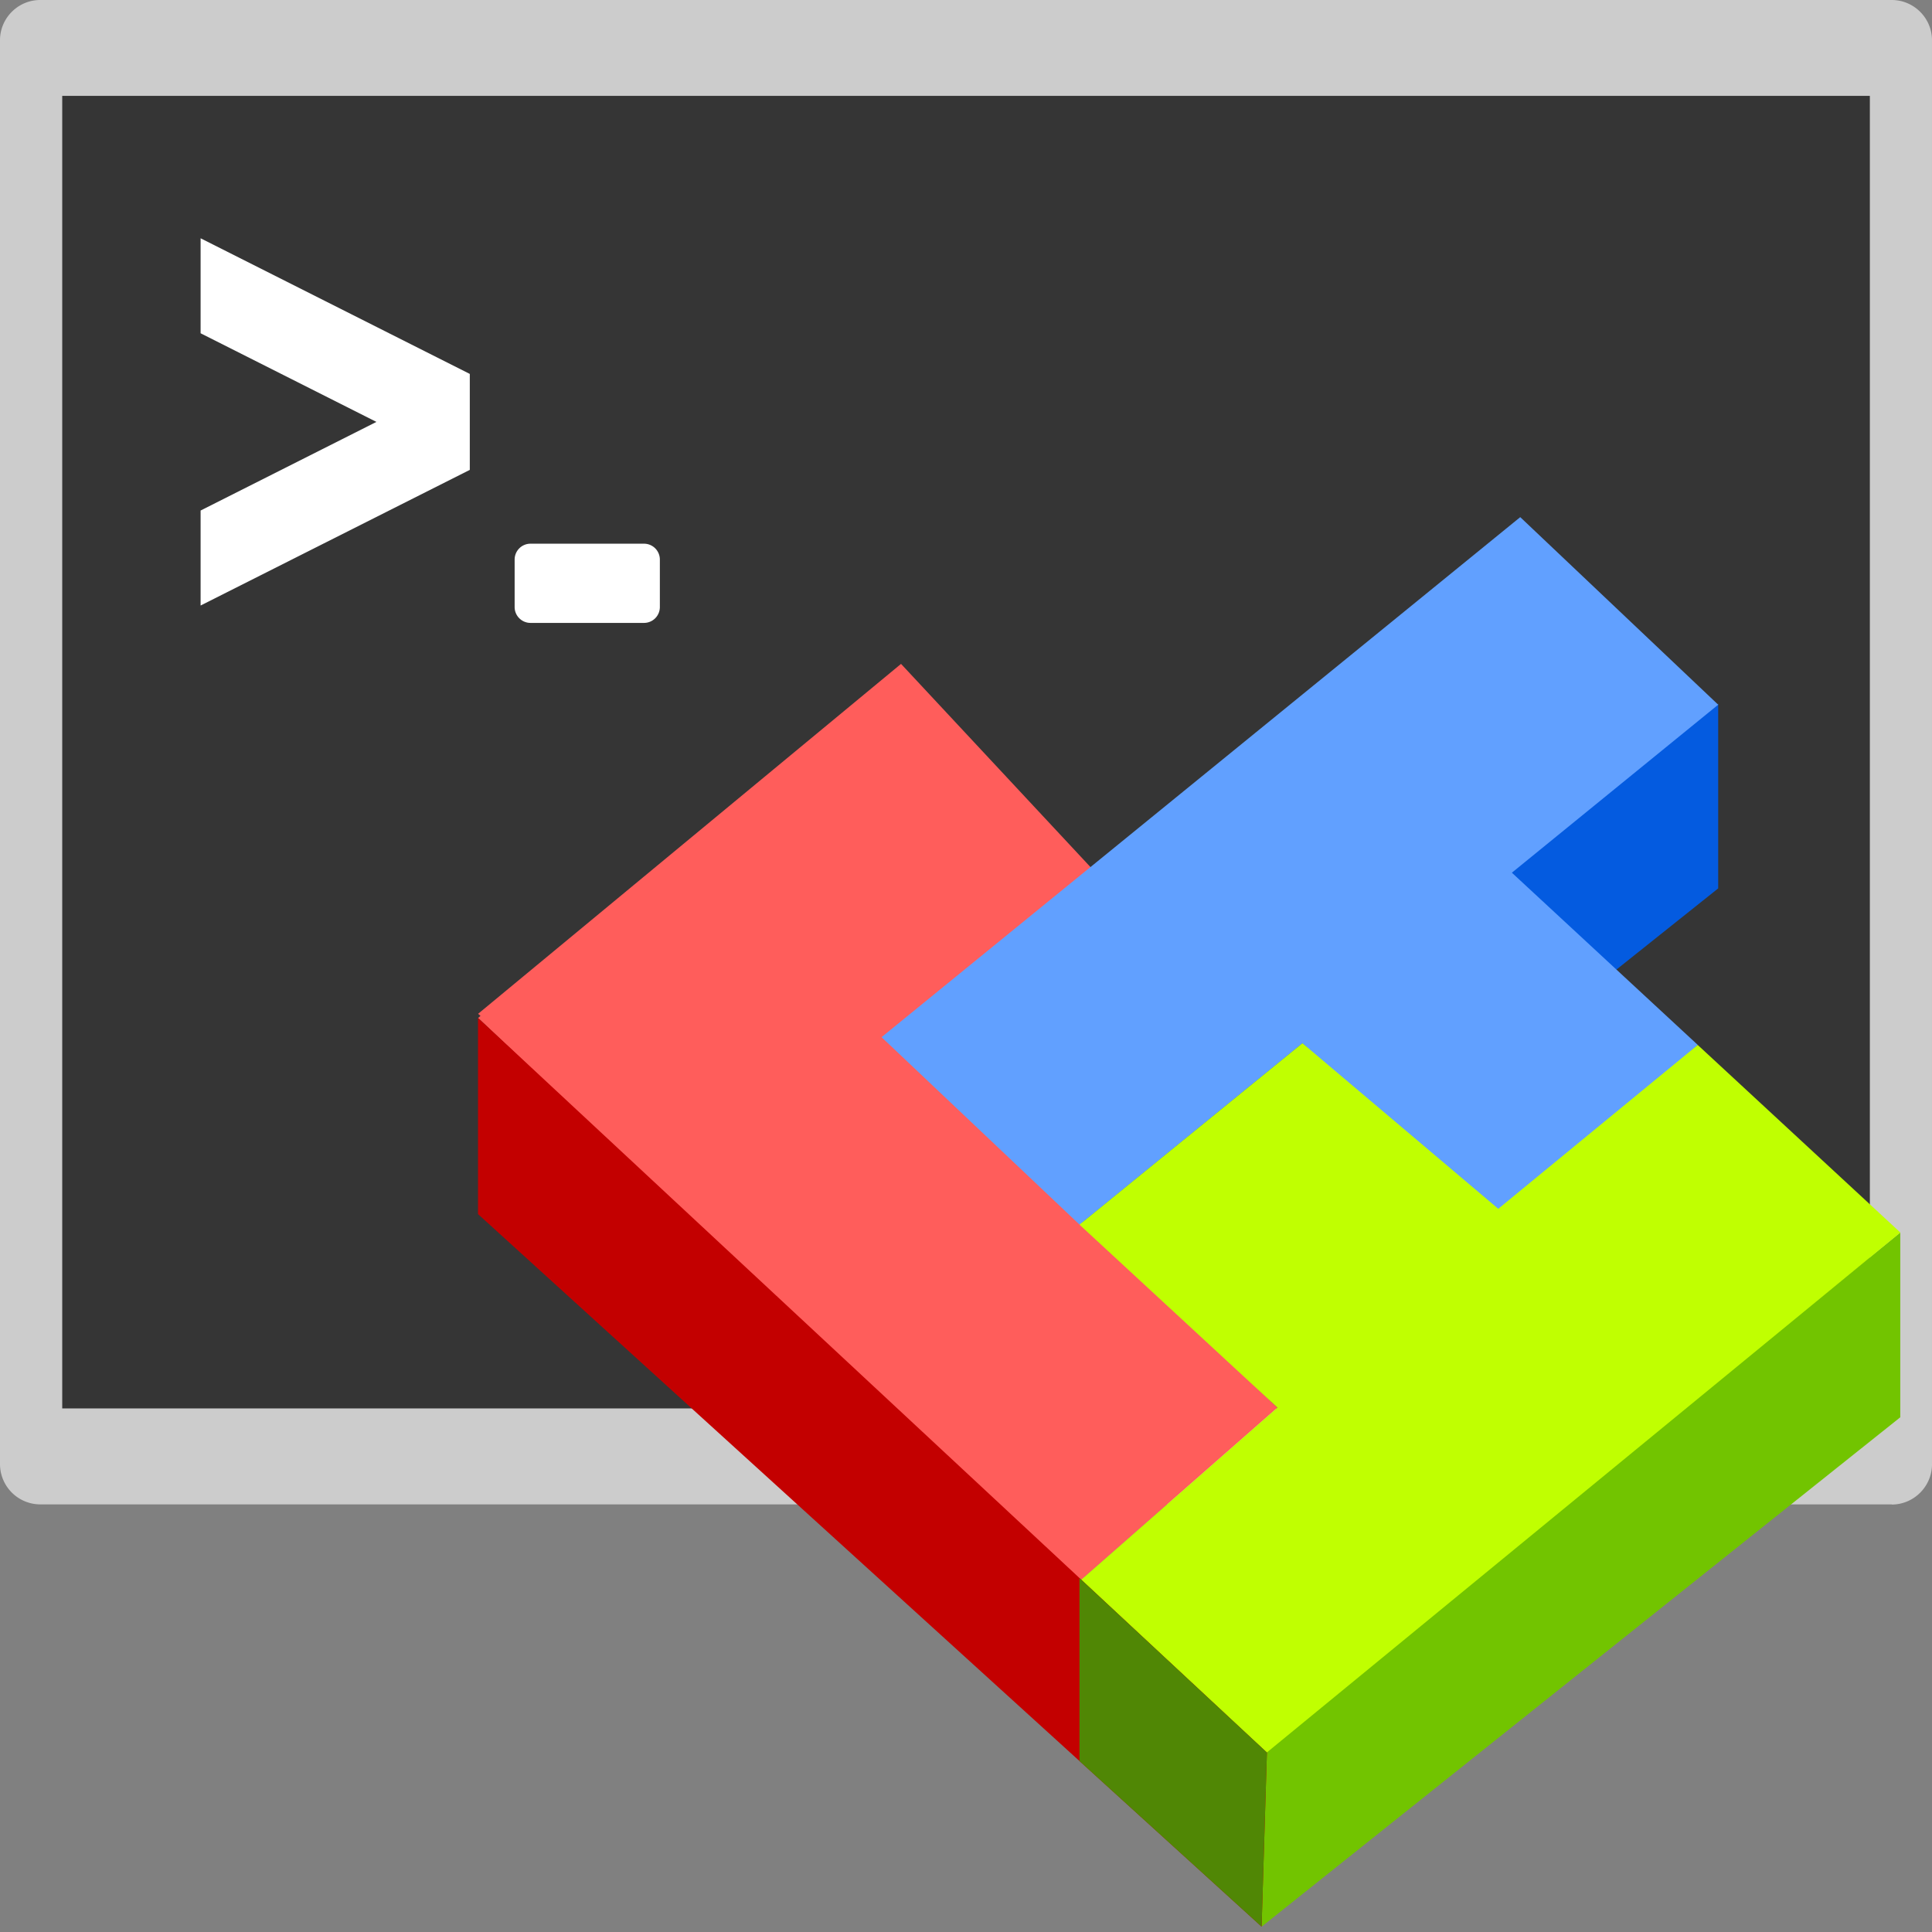 <?xml version="1.0" standalone="no"?><!DOCTYPE svg PUBLIC "-//W3C//DTD SVG 1.1//EN" "http://www.w3.org/Graphics/SVG/1.1/DTD/svg11.dtd"><svg t="1731411476481" class="icon" viewBox="0 0 1024 1024" version="1.1" xmlns="http://www.w3.org/2000/svg" p-id="15914" width="256" height="256" xmlns:xlink="http://www.w3.org/1999/xlink"><rect x="0" y="0" width="1024" height="1024" fill="#808080" stroke="none"/><path d="M1002.667 797.355H21.333a21.376 21.376 0 0 1-21.333-21.333V21.333C0 9.557 9.6 0 21.333 0h981.333c11.733 0 21.333 9.6 21.333 21.333v754.773c0 11.691-9.6 21.333-21.333 21.333" fill="#CCCCCC" p-id="15915"></path><path d="M32.981 746.496h958.08V50.816H32.981z" fill="#353535" p-id="15916"></path><path d="M106.325 176.64l93.184 46.976-93.184 46.976v50.347l142.677-71.893V198.187L106.325 126.293v50.347zM341.333 288.171H281.173a8.405 8.405 0 0 0-8.405 8.405v25.173c0 4.651 3.797 8.405 8.405 8.405H341.333a8.405 8.405 0 0 0 8.405-8.405v-25.173A8.405 8.405 0 0 0 341.333 288.171z" fill="#FFFFFF" p-id="15917"></path><path d="M572.16 740.864V648.533l338.517-275.584v97.92z" fill="#045BE0" p-id="15918"></path><path d="M668.672 1021.184V928.853l338.517-275.584v97.92z" fill="#72C400" p-id="15919"></path><path d="M485.12 563.755l101.845-94.549-109.397-117.333-224.171 185.472 1.28 1.109-1.28 1.109 317.355 299.776 106.325-93.269z" fill="#FF5D5B" p-id="15920"></path><path d="M910.677 373.504l-104.917-99.413-338.517 275.627 104.96 99.371 118.101-96.171 103.765 96.171 105.813-95.232-98.56-91.307z" fill="#61A0FF" p-id="15921"></path><path d="M572.16 649.088l118.144-96.171 103.808 87.765 105.728-86.827 107.392 99.413-335.787 275.584-100.693-89.515 106.325-93.269z" fill="#C0FF01" p-id="15922"></path><path d="M253.355 643.499v-103.979l418.133 389.376-2.816 92.245z" fill="#C30000" p-id="15923"></path><path d="M572.16 836.395v97.024l96.512 87.765 2.816-92.331z" fill="#508705" p-id="15924"></path></svg>